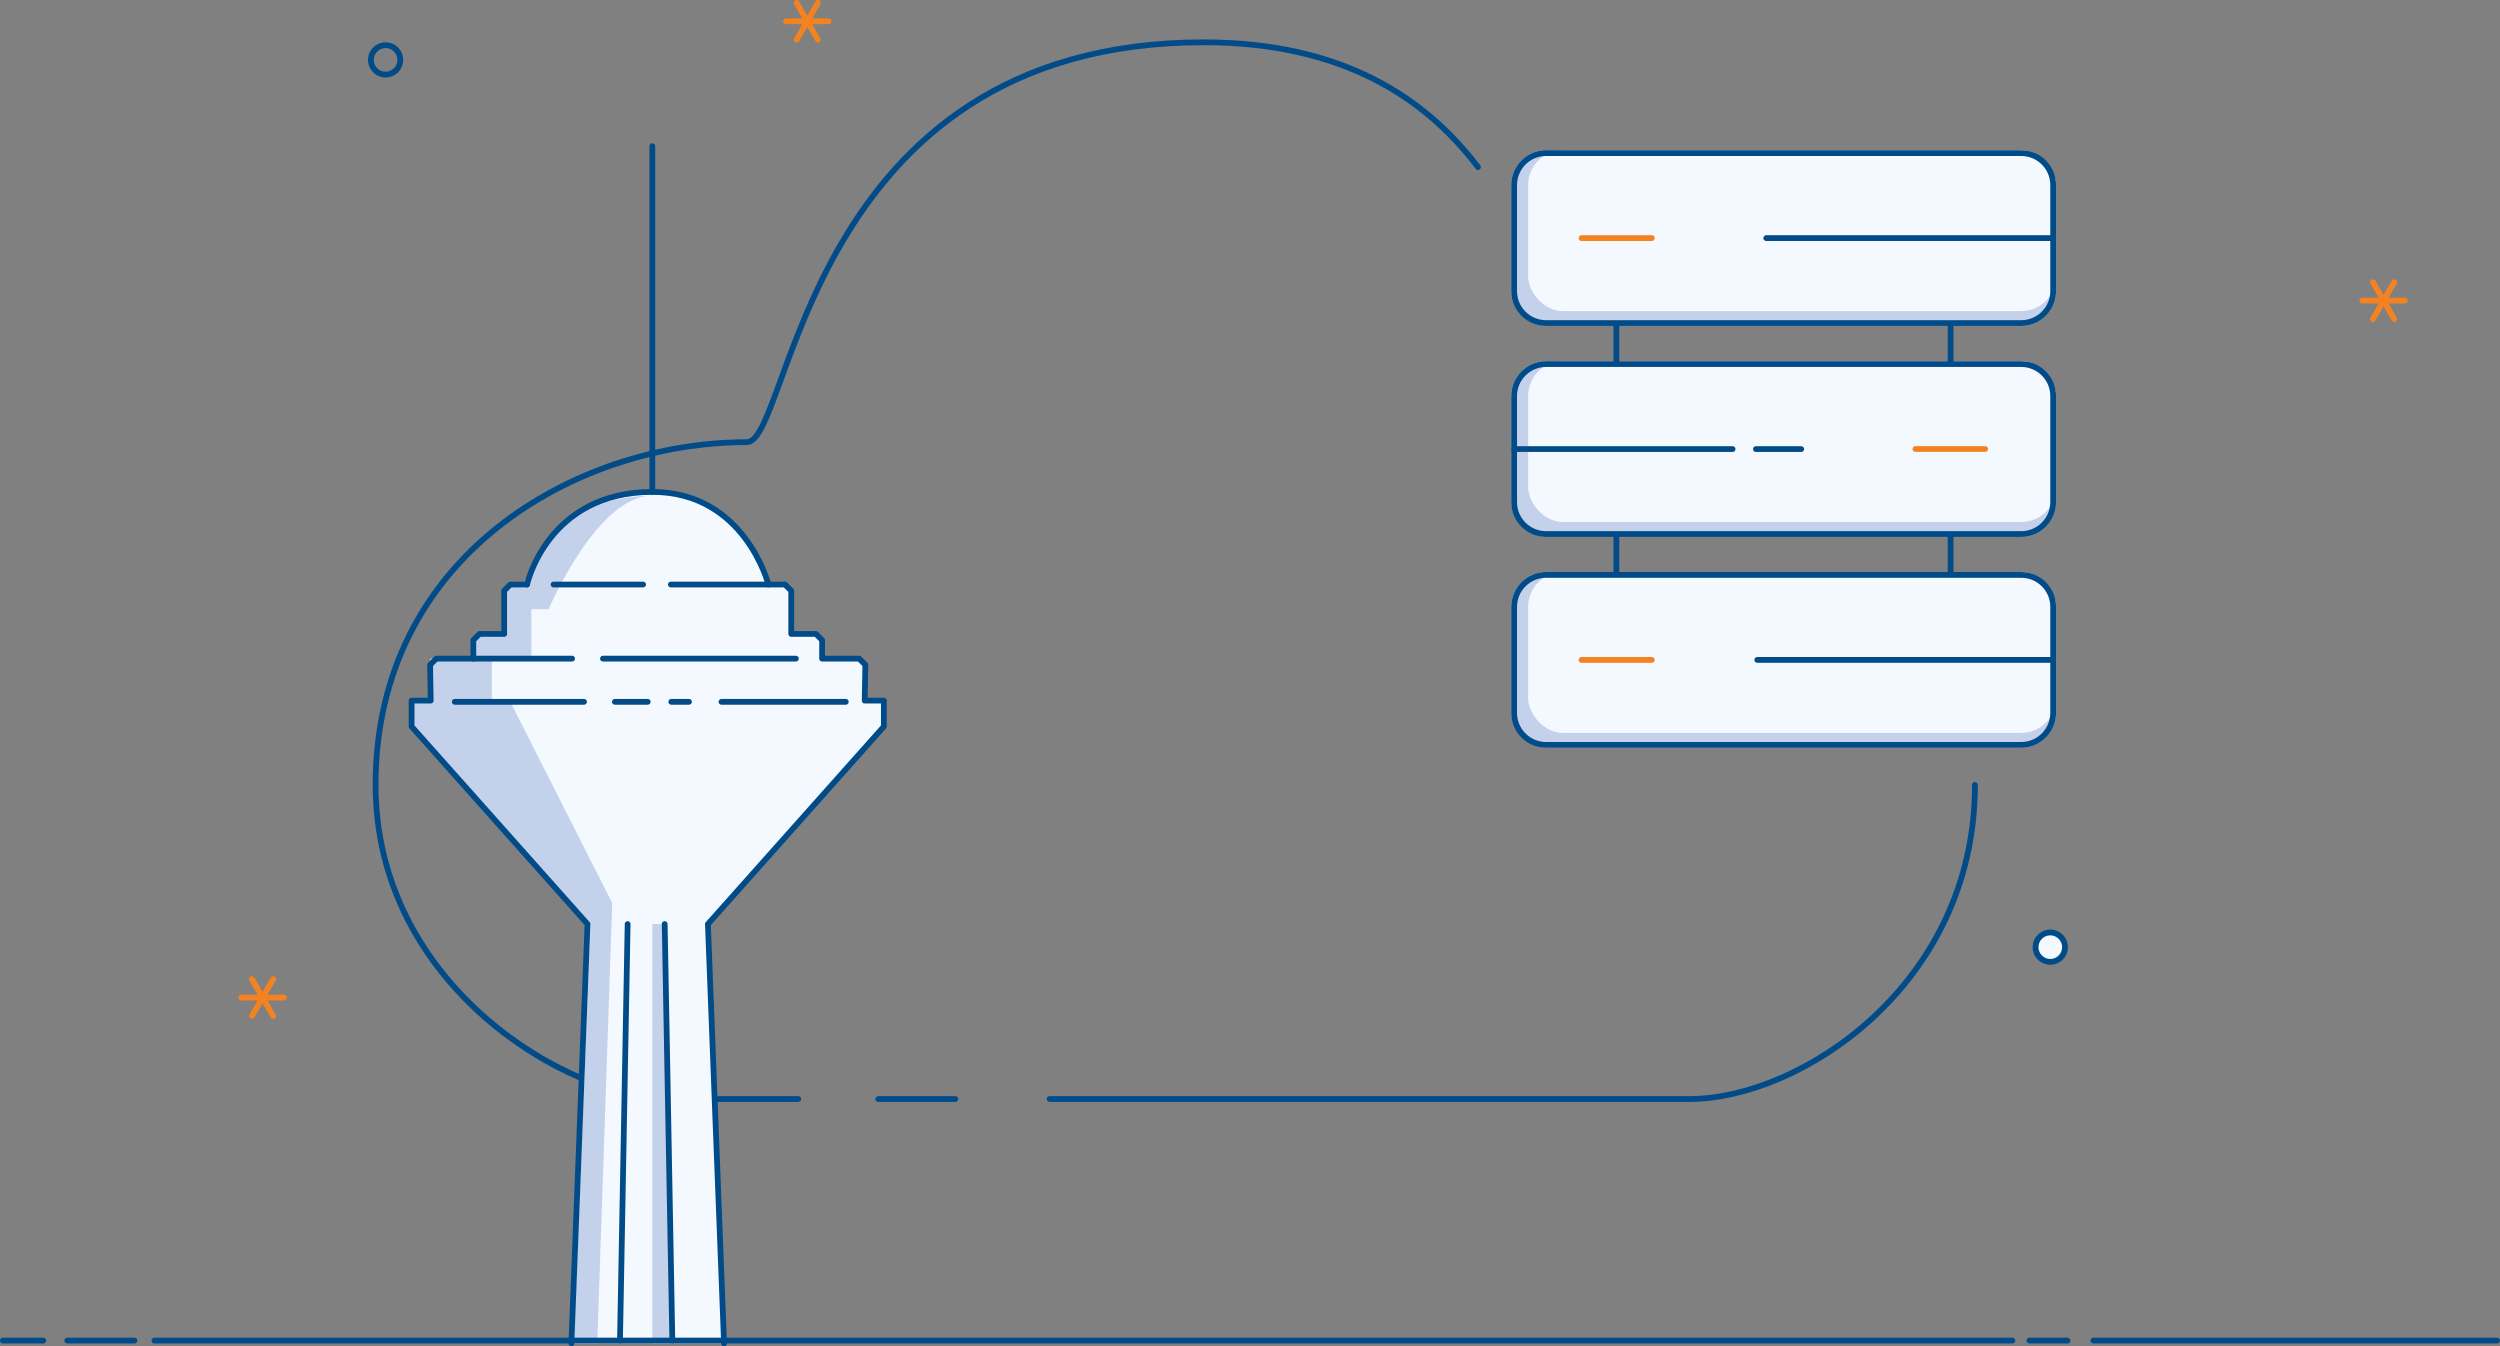 <svg xmlns="http://www.w3.org/2000/svg" id="VirSrv" viewBox="0 0 867.06 466.94"><rect x="0" y="0" width="867.06" height="466.94" fill="#808080" stroke="none"/><g id="Cloud3"><path d="M276.86,381.17h-44.28c-35.76,0-102.32-39.62-102.32-108.96,0-79.24,69.34-118.86,128.77-118.86,15.45,0,19.81-138.68,158.49-138.68,47.9,0,76.83,19.19,95.08,43.29" fill="none" stroke="#004b88" stroke-linecap="round" stroke-linejoin="round" stroke-width="2"></path><path d="M331.34,381.17h-26.74" fill="none" stroke="#004b88" stroke-linecap="round" stroke-linejoin="round" stroke-width="2"></path><path d="M684.96,272.21c0,69.34-60.62,108.96-99.05,108.96h-221.88" fill="none" stroke="#004b88" stroke-linecap="round" stroke-linejoin="round" stroke-width="2"></path></g><g id="Milad"><g id="Colored"><path id="B-3" d="M251.11,465.94l-5.59-145.45,61.02-68.52v-8.99h-6.64l.21-12.42-2.14-2.14h-12.85v-6.42l-2.14-2.14h-8.56v-14.99l-2.14-2.14h-5.78s-8.14-32.12-40.25-32.12c-36.4,0-43.46,32.12-43.46,32.12h-5.78l-2.14,2.14v14.99h-8.56l-2.14,2.14v6.42h-12.85l-2.14,2.14,.21,12.42h-6.64v8.99l61.02,68.52-5.59,145.45h52.93Z" fill="#f4f9ff"></path></g><g id="Shadows"><path d="M207.14,465.94l5.19-152.73-35.33-69.8h-6.42v-14.99h13.7v-17.13h6s16.7-39.4,35.97-39.4c-34.26,.86-38.54,20.13-44.96,30.83-4.28,0-6.42,2.14-6.42,2.14v14.99h-6.42l-4.28,2.14v6.42h-14.99v14.99h-6.42v8.56l62.09,68.52-5.86,145.45h8.15Z" fill="#c3d1eb"></path><polygon points="233.2 465.94 230.53 320.49 226.25 320.49 226.25 465.94 233.2 465.94" fill="#c3d1eb"></polygon></g><g id="BodyLine"><polyline points="182.78 202.73 177 202.73 174.86 204.87 174.86 219.86 166.3 219.86 164.16 222 164.16 228.43 151.31 228.43 149.17 230.57 149.38 242.99 142.75 242.99 142.75 251.98 203.77 320.49 198.17 465.94" fill="none" stroke="#004b88" stroke-linecap="round" stroke-linejoin="round" stroke-width="2"></polyline><polyline points="251.12 465.94 245.52 320.49 306.54 251.98 306.54 242.99 299.9 242.99 300.12 230.57 297.98 228.43 285.13 228.43 285.13 222 282.99 219.86 274.42 219.86 274.42 204.87 272.28 202.73 266.5 202.73" fill="none" stroke="#004b88" stroke-linecap="round" stroke-linejoin="round" stroke-width="2"></polyline><line x1="217.68" y1="320.49" x2="215.03" y2="464.94" fill="none" stroke="#004b88" stroke-linecap="round" stroke-linejoin="round" stroke-width="2"></line><line x1="233.18" y1="464.94" x2="230.53" y2="320.49" fill="none" stroke="#004b88" stroke-linecap="round" stroke-linejoin="round" stroke-width="2"></line><path d="M232.67,202.73h33.83s-8.14-32.12-40.25-32.12c-36.4,0-43.46,32.12-43.46,32.12" fill="none" stroke="#004b88" stroke-linecap="round" stroke-linejoin="round" stroke-width="2"></path><line x1="223.04" y1="202.73" x2="191.99" y2="202.73" fill="none" stroke="#004b88" stroke-linecap="round" stroke-linejoin="round" stroke-width="2"></line><line x1="276.03" y1="228.43" x2="209.12" y2="228.43" fill="none" stroke="#004b88" stroke-linecap="round" stroke-linejoin="round" stroke-width="2"></line><line x1="198.41" y1="228.43" x2="164.16" y2="228.43" fill="none" stroke="#004b88" stroke-linecap="round" stroke-linejoin="round" stroke-width="2"></line><line x1="250.23" y1="243.41" x2="293.33" y2="243.41" fill="none" stroke="#004b88" stroke-linecap="round" stroke-linejoin="round" stroke-width="2"></line><line x1="238.95" y1="243.41" x2="232.82" y2="243.41" fill="none" stroke="#004b88" stroke-linecap="round" stroke-linejoin="round" stroke-width="2"></line><line x1="224.64" y1="243.41" x2="213.25" y2="243.41" fill="none" stroke="#004b88" stroke-linecap="round" stroke-linejoin="round" stroke-width="2"></line><line x1="202.55" y1="243.41" x2="157.73" y2="243.41" fill="none" stroke="#004b88" stroke-linecap="round" stroke-linejoin="round" stroke-width="2"></line></g><line id="Needle" x1="226.25" y1="170.62" x2="226.25" y2="50.71" fill="none" stroke="#004b88" stroke-linecap="round" stroke-linejoin="round" stroke-width="2"></line></g><g id="Ground"><line x1="53.55" y1="464.94" x2="697.95" y2="464.94" fill="none" stroke="#004b88" stroke-linecap="round" stroke-miterlimit="10" stroke-width="2"></line><line x1="703.86" y1="464.94" x2="717.06" y2="464.94" fill="none" stroke="#004b88" stroke-linecap="round" stroke-miterlimit="10" stroke-width="2"></line><line x1="726.06" y1="464.94" x2="866.06" y2="464.94" fill="none" stroke="#004b88" stroke-linecap="round" stroke-miterlimit="10" stroke-width="2"></line><line x1="23.33" y1="464.94" x2="46.66" y2="464.94" fill="none" stroke="#004b88" stroke-linecap="round" stroke-miterlimit="10" stroke-width="2"></line><line x1="1" y1="464.94" x2="15" y2="464.94" fill="none" stroke="#004b88" stroke-linecap="round" stroke-miterlimit="10" stroke-width="2"></line></g><g id="Star"><line x1="272.6" y1="7.39" x2="287.36" y2="7.39" fill="none" stroke="#f58220" stroke-linecap="round" stroke-miterlimit="10" stroke-width="2"></line><line x1="276.29" y1="13.78" x2="283.67" y2="1" fill="none" stroke="#f58220" stroke-linecap="round" stroke-miterlimit="10" stroke-width="2"></line><line x1="283.67" y1="13.78" x2="276.29" y2="1" fill="none" stroke="#f58220" stroke-linecap="round" stroke-miterlimit="10" stroke-width="2"></line></g><g id="Ellipse"><path d="M711.09,333.59c-2.81,0-5.09-2.29-5.09-5.1s2.29-5.1,5.09-5.1,5.1,2.29,5.1,5.1-2.29,5.1-5.1,5.1Z" fill="#f4f9ff"></path><path d="M711.09,324.4c2.26,0,4.1,1.84,4.1,4.1s-1.84,4.1-4.1,4.1-4.1-1.84-4.1-4.1,1.84-4.1,4.1-4.1m0-2c-3.37,0-6.1,2.73-6.1,6.1s2.73,6.1,6.1,6.1,6.1-2.73,6.1-6.1-2.73-6.1-6.1-6.1h0Z" fill="#004b88"></path></g><g id="Star-2"><line x1="819.3" y1="104.26" x2="834.06" y2="104.26" fill="none" stroke="#f58220" stroke-linecap="round" stroke-miterlimit="10" stroke-width="2"></line><line x1="822.99" y1="110.66" x2="830.37" y2="97.87" fill="none" stroke="#f58220" stroke-linecap="round" stroke-miterlimit="10" stroke-width="2"></line><line x1="830.37" y1="110.66" x2="822.99" y2="97.87" fill="none" stroke="#f58220" stroke-linecap="round" stroke-miterlimit="10" stroke-width="2"></line></g><g id="Ellipse-2"><path d="M133.73,16.67c2.26,0,4.1,1.84,4.1,4.1s-1.84,4.1-4.1,4.1-4.1-1.84-4.1-4.1,1.84-4.1,4.1-4.1m0-2c-3.37,0-6.1,2.73-6.1,6.1s2.73,6.1,6.1,6.1,6.1-2.73,6.1-6.1-2.73-6.1-6.1-6.1h0Z" fill="#004b88"></path></g><g id="Star-3"><line x1="83.68" y1="345.98" x2="98.45" y2="345.98" fill="none" stroke="#f58220" stroke-linecap="round" stroke-miterlimit="10" stroke-width="2"></line><line x1="87.37" y1="352.37" x2="94.76" y2="339.59" fill="none" stroke="#f58220" stroke-linecap="round" stroke-miterlimit="10" stroke-width="2"></line><line x1="94.75" y1="352.37" x2="87.37" y2="339.59" fill="none" stroke="#f58220" stroke-linecap="round" stroke-miterlimit="10" stroke-width="2"></line></g><g id="Server"><rect x="524.13" y="52.1" width="188.95" height="60.95" rx="12.08" ry="12.08" fill="#c3d1eb"></rect><rect x="530" y="52.1" width="183.08" height="55.8" rx="12.08" ry="12.08" fill="#f4f9ff"></rect><path d="M701.01,54.1c5.56,0,10.08,4.52,10.08,10.08v36.79c0,5.56-4.52,10.08-10.08,10.08h-164.79c-5.56,0-10.08-4.52-10.08-10.08v-36.79c0-5.56,4.52-10.08,10.08-10.08h164.79m0-2h-164.79c-6.67,0-12.08,5.41-12.08,12.08v36.79c0,6.67,5.41,12.08,12.08,12.08h164.79c6.67,0,12.08-5.41,12.08-12.08v-36.79c0-6.67-5.41-12.08-12.08-12.08h0Z" fill="#004b88"></path><rect x="524.13" y="125.25" width="188.95" height="60.95" rx="12.08" ry="12.08" fill="#c3d1eb"></rect><rect x="530" y="125.25" width="183.08" height="55.8" rx="12.08" ry="12.08" fill="#f4f9ff"></rect><path d="M701.01,127.27c5.56,0,10.08,4.52,10.08,10.08v36.79c0,5.56-4.52,10.08-10.08,10.08h-164.79c-5.56,0-10.08-4.52-10.08-10.08v-36.79c0-5.56,4.52-10.08,10.08-10.08h164.79m0-2h-164.79c-6.67,0-12.08,5.41-12.08,12.08v36.79c0,6.67,5.41,12.08,12.08,12.08h164.79c6.67,0,12.08-5.41,12.08-12.08v-36.79c0-6.67-5.41-12.08-12.08-12.08h0Z" fill="#004b88"></path><rect x="524.13" y="198.39" width="188.95" height="60.95" rx="12.08" ry="12.08" fill="#c3d1eb"></rect><rect x="530" y="198.39" width="183.08" height="55.8" rx="12.08" ry="12.08" fill="#f4f9ff"></rect><path d="M701.01,200.39c5.56,0,10.08,4.52,10.08,10.08v36.79c0,5.56-4.52,10.08-10.08,10.08h-164.79c-5.56,0-10.08-4.52-10.08-10.08v-36.79c0-5.56,4.52-10.08,10.08-10.08h164.79m0-2h-164.79c-6.67,0-12.08,5.41-12.08,12.08v36.79c0,6.67,5.41,12.08,12.08,12.08h164.79c6.67,0,12.08-5.41,12.08-12.08v-36.79c0-6.67-5.41-12.08-12.08-12.08h0Z" fill="#004b88"></path><line x1="676.51" y1="199.19" x2="676.51" y2="185.32" fill="none" stroke="#004b88" stroke-miterlimit="10" stroke-width="2"></line><line x1="676.51" y1="126.39" x2="676.51" y2="112.39" fill="none" stroke="#004b88" stroke-miterlimit="10" stroke-width="2"></line><line x1="560.6" y1="199.19" x2="560.6" y2="185.32" fill="none" stroke="#004b88" stroke-miterlimit="10" stroke-width="2"></line><line x1="560.6" y1="126.39" x2="560.6" y2="112.39" fill="none" stroke="#004b88" stroke-miterlimit="10" stroke-width="2"></line><line x1="612.58" y1="82.58" x2="712.01" y2="82.58" fill="none" stroke="#004b88" stroke-linecap="round" stroke-miterlimit="10" stroke-width="2"></line><line x1="609.46" y1="228.87" x2="712.01" y2="228.87" fill="none" stroke="#004b88" stroke-linecap="round" stroke-miterlimit="10" stroke-width="2"></line><line x1="609" y1="155.75" x2="624.7" y2="155.75" fill="none" stroke="#004b88" stroke-linecap="round" stroke-miterlimit="10" stroke-width="2"></line><line x1="525.2" y1="155.75" x2="600.9" y2="155.75" fill="none" stroke="#004b88" stroke-linecap="round" stroke-miterlimit="10" stroke-width="2"></line><line x1="688.5" y1="155.72" x2="664.32" y2="155.72" fill="none" stroke="#f58220" stroke-linecap="round" stroke-miterlimit="10" stroke-width="2"></line><line x1="548.51" y1="82.58" x2="572.89" y2="82.58" fill="none" stroke="#f58220" stroke-linecap="round" stroke-miterlimit="10" stroke-width="2"></line><line x1="548.51" y1="228.87" x2="572.89" y2="228.87" fill="none" stroke="#f58220" stroke-linecap="round" stroke-miterlimit="10" stroke-width="2"></line></g></svg>